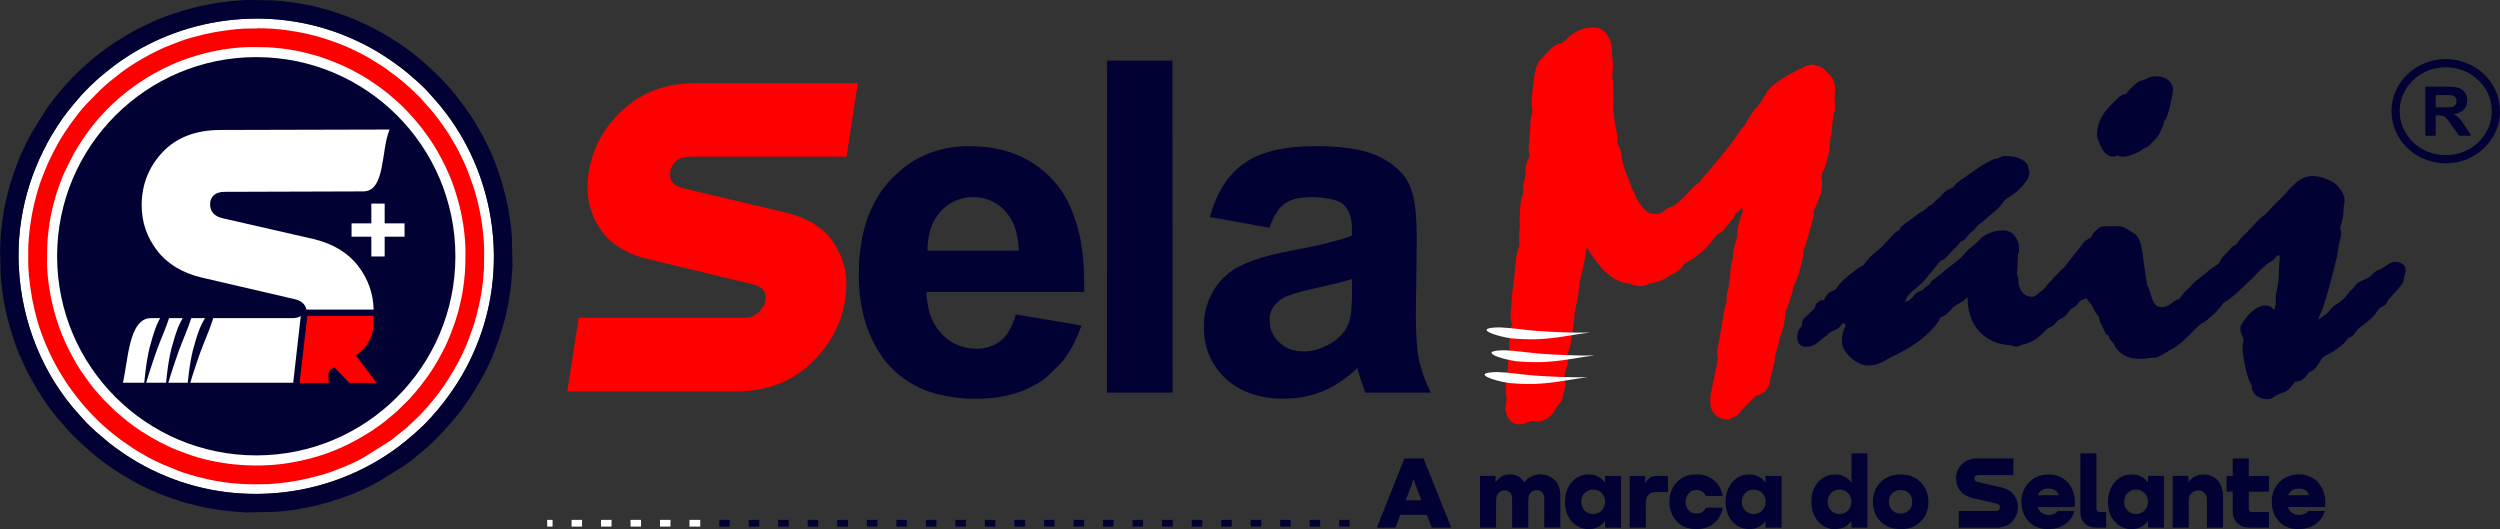 <svg xmlns="http://www.w3.org/2000/svg" viewBox="0 0 934.13 197.7"><rect x="0" y="0" width="934.13" height="197.7" fill="#333333" stroke="none"/><defs><style>      .cls-1, .cls-2, .cls-3, .cls-4, .cls-5, .cls-6, .cls-7 {        fill-rule: evenodd;      }      .cls-1, .cls-8 {        fill: red;      }      .cls-2 {        fill: #fbb;      }      .cls-9, .cls-3 {        fill: #fff;      }      .cls-4, .cls-10 {        fill: #010133;      }      .cls-5 {        fill: #ffb1b1;      }      .cls-6 {        fill: #f99;      }      .cls-7 {        fill: #ff8f8f;      }    </style></defs><g><g id="Layer_1"><g><path class="cls-4" d="M487.24,131.32c-4.3,0-7.91-1.44-10.47-4.73-1.73-2.22-2.38-4.27-2.38-7.32,0-4.15,3.24-7.48,6.88-8.77,1.99-.7,3.38-1.18,5.49-1.71,4.61-1.15,9.23-2.07,13.94-3.25.47-.12,4.05-1.06,4.47-1.26,0,1.62.08,8.16-.13,9.64-.05.37.02.68-.04,1.05-.29,1.94-.17,3.11-.83,5.13-.43,1.31-1.17,2.75-1.92,3.74-.77,1.02-1.14,1.35-1.99,2.2-.27.27-.45.41-.74.66-.77.68-2.47,1.77-3.42,2.24-2.84,1.41-5.44,2.38-8.86,2.38h0ZM452.13,81.15c.69.01,12.25,2.17,13.86,2.44,1.15.2,7.54,1.45,8.4,1.45.14-.3.31-.87.43-1.19.17-.45.3-.76.48-1.21.31-.75.69-1.57,1.08-2.22.83-1.37,1.67-2.73,2.93-3.75.17-.14.25-.22.44-.37.17-.13.28-.2.47-.33.36-.24.68-.44,1.06-.63.77-.38,1.47-.69,2.37-.94,3.55-.99,8.6-.91,12.24-.3,1.37.23,2.69.51,3.93,1.07.44.2.75.31,1.14.55.35.22.65.39.95.67.95.89,1.53,1.68,2.1,2.9.39.84.57,1.51.8,2.51.43,1.86.35,4.1.35,6.04,0,.3-1.56.75-1.86.85-5.06,1.72-10.19,2.86-15.48,3.91-7.2,1.44-14.49,2.65-20.97,5.25-2.99,1.2-5.95,2.59-8.35,4.72-.85.76-1.74,1.57-2.5,2.43-3.75,4.26-6.15,10.31-6.15,16.03,0,3.14.07,5.2.82,8.21.86,3.43,2.37,6.35,4.43,9.08,1.14,1.51,2.72,3.14,4.22,4.3.32.25.63.49.96.73.63.48,1.32.92,2.03,1.35,4.59,2.74,10.62,4.24,16.11,4.24,4.33,0,6.73-.1,10.9-1.15,4.04-1.02,7.93-2.77,11.37-5.08,1.83-1.23,4.34-3.1,5.92-4.66.21-.21.37-.41.6-.57.07.89,2.12,7.11,2.52,8.13.14.37.27.8.42,1.12h24.46c-.1-.43-.43-1.02-.64-1.42-.25-.49-.44-.95-.66-1.47-.22-.51-.43-.96-.64-1.49-1.47-3.68-2.7-7.63-3.05-11.71-.05-.61-.1-1.31-.19-1.94l-.25-3.93c0-.34.02-.69,0-1.03-.01-.39-.08-.55-.08-1.03,0-1.49-.07-2.74-.07-4.19,0-2.81.08-5.54.07-8.37,0-.76.07-1.23.07-1.98,0-4.94.15-9.79.15-14.69,0-1.46.07-2.66.07-4.11l-.14-6.17c-.04-1.23-.21-2.71-.3-3.96-.28-3.7-1.25-8.5-3.08-11.68-.59-1.03-1.41-2.19-2.25-3.03-.19-.19-.33-.32-.52-.51l-1.62-1.54c-1.34-1.17-2.83-2.16-4.4-3.02-.93-.51-1.85-1.03-2.83-1.43-2.07-.85-4.21-1.52-6.46-1.99-8.89-1.84-23-2.04-31.89.2-5.01,1.26-8.76,2.88-12.68,6.05l-1.87,1.66-1.91,2.13c-.97,1.09-1.83,2.34-2.58,3.6-.53.89-.98,1.67-1.45,2.6-1.16,2.31-2.1,4.77-2.87,7.26-.16.5-.38,1.06-.43,1.63h0Z"></path><path class="cls-4" d="M346.56,93.12c0-2.94.53-5.59,1.28-7.83.48-1.44,1.37-3.36,2.27-4.56,1.08-1.44,1.86-2.4,3.29-3.54,4.8-3.8,11.45-4.62,16.96-2.14.29.13.53.21.8.37,1.02.59,2.16,1.3,3.03,2.11.43.4,1.07.92,1.5,1.44,2.75,3.29,3.87,6.06,4.61,10.45.18,1.06.41,3.18.41,4.22h-34.16v-.51h0ZM366.39,148.95h-4.52c-.68-.02-1.26-.04-1.63-.09-.77-.11-1.66-.12-2.5-.22-3.05-.38-6.13-.9-9.05-1.82-2.14-.68-4.81-1.61-6.72-2.75-.86-.51-1.73-.92-2.57-1.47-2.58-1.69-5.27-3.8-7.26-6.18l-.66-.74c-1.98-2.08-4.63-6.65-5.76-9.08-.3-.65-.55-1.25-.83-1.89-.27-.62-.48-1.27-.74-1.91-.52-1.31-.95-2.76-1.29-4.14-.1-.42-.2-.7-.29-1.1l-.68-3.29c-.26-1.58-.56-3.16-.67-4.77-.11-1.67-.3-3.27-.3-5.07v-3.97l.08-2.64c.35-4.2.78-7.74,1.79-11.8,1.25-5.02,2.99-8.89,5.67-13.28.67-1.1,1.42-2.2,2.26-3.18.61-.72,1.2-1.51,1.87-2.17.91-.91,1.11-1.26,2.39-2.39.85-.74,1.62-1.5,2.51-2.19,1.8-1.4,3.7-2.72,5.75-3.73,1.58-.78,2.99-1.47,4.68-2.08,1.39-.49,2.68-.87,4.19-1.25,2.74-.69,6.3-1.13,9.67-1.13,6.6,0,12.31.88,18.17,3.21,1.36.54,2.66,1.17,3.92,1.88,2.14,1.2,4.12,2.56,6,4.14l1.54,1.4c1.3,1.08,2.34,2.42,3.45,3.68,1.25,1.42,2.63,3.61,3.51,5.23,2.21,4.08,3.62,8.11,4.75,12.59.82,3.25,1.22,6.55,1.58,9.95l.28,3.32c.01.24,0,.5,0,.74l.15,8.3h-58.99c0,.37.07.7.07,1.18,0,1.1.22,2.24.4,3.35.44,2.66,1.17,5.23,2.53,7.47.33.55.58,1.03.96,1.54,1.8,2.43,3.9,4.47,6.65,5.84,1.16.58,2.27,1.01,3.65,1.35,4.84,1.17,9.73.53,13.56-2.46,1.28-1,2.27-2.35,3.1-3.73.78-1.28,2.33-4.84,2.44-6.08.67,0,5.39.89,6.18,1.02.92.15,18.36,3.02,18.36,3.13l-.05.27c-.06.15-.09.21-.15.38-.92,2.7-2.12,5.26-3.5,7.74-1.16,2.07-2.61,4.26-4.22,5.99l-5.14,4.93c-1.49,1.21-3.21,2.35-4.95,3.21-.92.46-1.79.92-2.77,1.34-3.68,1.6-8.9,2.93-13.03,3.21-1.27.08-2.45.22-3.82.22h0Z"></path><polygon class="cls-4" points="438.08 22.67 413.69 22.67 413.63 146.69 437.87 146.69 438.08 146.69 438.08 22.67 438.08 22.67"></polygon><path class="cls-4" d="M438.08,22.67v124.02h-24.45l.06-124.02c-.17.31-.06,3.16-.06,3.75v120.33h24.54l-.09-124.08h0Z"></path><path class="cls-8" d="M260.18,31.04h60.36c-1.41,9.17-2.83,18.34-4.24,27.51h-58.47c-2.18,0-3.89.52-5.14,1.55-1.25,1.03-2,2.35-2.24,3.95-.49,3.21.96,5.27,4.38,6.19l39.15,9.29c8.39,2.06,14.43,6.08,18.09,12.04,3.67,5.96,4.92,12.72,3.75,20.29-1.45,9.4-5.85,17.48-13.19,24.25-7.35,6.76-16.58,10.15-27.7,10.15h-62.94l4.24-27.51h61.91c2.06,0,3.83-.66,5.29-1.98,1.46-1.32,2.32-2.78,2.57-4.39.51-3.32-1.12-5.39-4.89-6.19l-39.3-9.46c-8.39-2.06-14.43-6.08-18.09-12.04-3.67-5.96-4.93-12.67-3.78-20.12,1.41-9.17,5.72-17.05,12.93-23.64,7.21-6.59,16.31-9.89,27.32-9.89h0Z"></path><path class="cls-4" d="M558.97,180.15h-.18v-2.33h-5.64c-.1,0-.13.03-.13.13v19.06c0,.1.03.13.13.13h5.73c.22,0,.13-.51.13-.94,0-3.19-.03-6.44.04-9.62.06-2.57,2.53-4.25,4.76-2.88.43.26.75.67.93,1.17.37,1.02.26,2.56.26,3.94,0,2.54.04,5.4,0,7.92,0,.2-.05.4.14.4h5.78c.22,0,.13-.46.13-.9,0-1.77-.08-9.6.07-10.45.19-1.09.82-2.05,1.84-2.41,1.55-.55,3.29-.09,3.85,1.6.32.98.2,2.69.2,3.96,0,2.49.04,5.3,0,7.79,0,.2-.05.4.14.4h5.87v-12.31c0-.3-.02-.41-.05-.67l-.2-1.28c-.05-.21-.1-.42-.16-.6-.16-.52-.4-1.12-.67-1.57-.05-.09-.07-.14-.13-.23-.07-.12-.08-.12-.16-.24-.34-.53-.96-1.1-1.47-1.48-1.41-1.06-2.75-1.38-4.48-1.48-.63-.04-2,.21-2.59.4-.36.11-.73.27-1.04.44-.09.05-.14.06-.24.11-.48.23-1.11.73-1.49,1.11-.16.16-.68.61-.73.79h-.22c-.07-.3-.61-.96-.83-1.19-1.03-1.05-1.99-1.39-3.41-1.6-.81-.12-2.01-.03-2.71.19-.67.21-.82.27-1.41.6-.57.32-1.94,1.51-2.07,2h0Z"></path><path class="cls-4" d="M730.89,178.68c0,1.78.44,3.22,1.41,4.5.4.53.84,1,1.37,1.41,1.48,1.13,2.84,1.39,4.72,1.82l6.04,1.39c.24.06.49.13.72.18.74.16,1.62.28,1.98.84.54.84-.13,2.12-1.23,2.12h-13.98v6.09c0,.1.03.13.13.13h13.93c2.04,0,4.21-.59,5.61-2,.16-.16.33-.3.46-.48.74-.95,1.38-1.81,1.69-3.1.4-1.68.39-3.67-.37-5.2-.39-.78-.74-1.39-1.33-1.98-.15-.14-.26-.26-.4-.4-.37-.37-1-.79-1.47-1.03-1.63-.83-3.38-1.03-5.16-1.47-1.68-.42-3.67-.83-5.39-1.24-.35-.08-.97-.2-1.27-.39-.87-.53-1.02-2.35.92-2.35h13.03v-6.18h-14.2c-1.05,0-2.71.44-3.57.96-.11.07-.16.11-.27.18-.12.07-.17.1-.27.18l-.5.4c-.51.41-.91.91-1.29,1.44-.27.37-.47.76-.66,1.17-.38.81-.65,1.86-.65,3.02h0Z"></path><path class="cls-4" d="M528.11,179.21h.09c.02.2,1.27,3.4,1.45,3.87l1.11,2.88c.06.16.12.32.18.49.06.16.13.32.17.5h-5.87c.06-.13.12-.31.17-.45l.56-1.46c.06-.16.11-.31.17-.46.21-.53,1.95-5.15,1.97-5.37h0ZM514.49,197.16h6.9c.17-.25.34-.81.46-1.15.15-.42.3-.79.45-1.21l.88-2.43h9.99c.09.18.15.39.22.58.04.1.06.18.11.29l1.29,3.37c.09.25.14.54.31.54h6.99c.24,0,.03-.32-.13-.72l-9.73-24.33c-.06-.15-.11-.27-.17-.42-.05-.14-.07-.36-.22-.36h-6.99c-.15,0-.18.19-.22.31l-9.5,23.85c-.1.25-.6,1.42-.62,1.66h0Z"></path><path class="cls-4" d="M687.44,192.06c-.75,0-1.4-.11-1.99-.39-.69-.33-1.04-.59-1.52-1.17-1.31-1.56-1.36-4.12-.21-5.74.39-.56.42-.5.8-.86.21-.2.73-.5,1-.61.91-.37,1.85-.45,2.83-.25.91.19,1.52.56,2.17,1.19.42.41.64.81.89,1.35.5,1.07.47,2.69.03,3.76-.21.52-.52,1-.88,1.36-.86.85-1.81,1.35-3.12,1.35h0ZM686.12,197.7h-1.2c-.56-.04-1.09-.13-1.55-.27-1.61-.51-2.46-.99-3.64-2.18-.3-.3-.57-.58-.81-.93-.09-.14-.15-.21-.24-.34-.79-1.16-1.45-2.74-1.66-4.16-.6-4.01.14-7.98,3.28-10.63.86-.73,1.88-1.27,2.99-1.58,1.2-.33,1.72-.31,2.91-.31,1.32,0,2.91.62,3.95,1.38l.88.73c.1.11.13.17.25.29.31.32.25.48.53.5v-10.78h5.96v27.74h-5.82c-.2,0-.14-.28-.13-.49v-1.88c-.16.01-.12,0-.21.1-.24.28-.36.51-.75.86-.46.41-.85.7-1.39,1.03-.86.52-2.09.84-3.32.91h0Z"></path><path class="cls-4" d="M595.43,192.06c-1.85,0-3.43-.85-4.17-2.51-.7-1.57-.53-3.79.64-5.09.27-.3.52-.56.87-.79.99-.67,2.32-.87,3.49-.63.33.07.59.14.86.26,1.53.72,2.61,2.19,2.61,3.97,0,.9-.04,1.4-.39,2.21-.32.75-.81,1.28-1.44,1.79-.56.45-1.65.79-2.47.79h0ZM584.77,187.18c0,1.18.02,1.26.13,2.37.18,1.67.84,3.18,1.74,4.53.1.15.15.19.25.33.69,1,1.74,1.74,2.75,2.35.89.54,2.55.93,3.64.93,1.68,0,2.76-.13,4.1-.92.85-.5.63-.4,1.26-.89.15-.12.42-.39.54-.54l.35-.45c.11-.13,0-.09.2-.11v1.88c0,.21-.07.49.13.49h5.73c.1,0,.13-.03.13-.13v-19.06c0-.1-.03-.13-.13-.13h-5.73c-.22,0-.13.7-.13,1.12v1.25c-.26-.02-.21-.19-.53-.5-.36-.36-.61-.68-1.12-1.03-1.13-.77-2.52-1.38-3.95-1.38h-.94c-1.2,0-2.84.52-3.59.98-.53.32-.84.49-1.35.94-1.25,1.11-2.21,2.41-2.78,4.07-.11.31-.19.53-.26.86-.07.29-.27,1.11-.3,1.44-.02.2-.03.31-.06.52-.04.32-.08.7-.08,1.09h0Z"></path><path class="cls-4" d="M650.84,187.49c0-.28.05-.76.1-1.02.3-1.49,1.11-2.48,2.45-3.14,1.47-.73,3.7-.45,4.94.79.74.74,1.38,1.81,1.38,2.92,0,1.25-.04,2.1-.81,3.18-.07.1-.15.2-.24.3-.44.49-.84.88-1.49,1.15-1.46.6-3.23.52-4.51-.42-1.24-.91-1.83-2.21-1.83-3.77h0ZM653.35,197.7c1.62,0,2.72-.17,3.98-.9.47-.28.82-.51,1.24-.86.18-.15.93-.9,1-1.15h.13v1.88c0,.21-.07.49.13.49h5.73c.1,0,.13-.03.13-.13v-19.06c0-.1-.03-.13-.13-.13h-5.73c-.2,0-.14.28-.13.49v1.88c-.19-.02-.21-.14-.52-.51-.47-.55-1.12-1.12-1.78-1.45-.69-.35-.59-.36-1.5-.65-1.06-.34-1.69-.31-2.78-.31-.72,0-2.19.33-2.85.64-.15.07-.23.12-.39.19-.29.12-.49.26-.74.42l-.99.75c-.19.18-.39.3-.6.56l-.53.63c-.1.12-.16.22-.24.34-.81,1.15-1.32,2.19-1.65,3.59-.17.7-.26,1.25-.32,2-.01.18,0,.4,0,.58,0,.27-.05.36-.05.58s.05.28.05.54c0,.19-.01.4,0,.58.03.55.19,1.49.32,2.01l.27.9c.22.65.55,1.41.93,1.98.36.56.55.83,1.03,1.34l.87.87c.18.17.46.35.67.49l1.11.63c.97.48,2.22.76,3.36.76h0Z"></path><path class="cls-4" d="M798.25,192.06c-1.28,0-2.37-.37-3.24-1.24-.37-.37-.62-.74-.87-1.23-.69-1.37-.55-3.52.4-4.85.46-.64,1.07-1.12,1.79-1.43,2.16-.93,4.81-.08,5.84,2.15.99,2.13.3,5.05-2.12,6.22-.44.21-1.18.39-1.81.39h0ZM787.64,187.09c0,1.8.09,3.11.71,4.8.11.31.19.5.34.78.12.25.24.52.38.74.51.8.87,1.27,1.5,1.9,1.47,1.47,3.47,2.38,5.59,2.38,1.74,0,2.71-.12,4.12-.94.24-.14.43-.25.66-.42.4-.3.82-.65,1.13-1.02l.36-.44c.11-.11-.02-.07.18-.09v1.88c0,.21-.07.49.13.49h5.82v-19.33h-5.82c-.2,0-.14.28-.13.49v1.88c-.19-.02-.19-.09-.28-.21-.34-.44-.92-1.02-1.36-1.32-.22-.15-.41-.29-.65-.42-1.61-.86-2.47-.95-4.24-.95-1.41,0-3.12.58-4.26,1.38-.23.16-.44.32-.65.51-.12.1-.18.14-.29.24-.72.7-1.28,1.39-1.78,2.25-.28.48-.55,1.03-.72,1.56-.21.63-.37,1.1-.49,1.8-.1.62-.22,1.34-.22,2.06h0Z"></path><path class="cls-4" d="M764.97,182.57c.87,0,1.19-.04,2.06.22.42.13.66.26.99.48.53.35,1.11,1.18,1.24,1.75h-7.84c.48-.99.68-1.34,1.75-1.97.4-.23,1.3-.49,1.79-.49h0ZM755.3,187.45c0,2.07.5,4.21,1.6,5.92.09.13.13.23.23.36.1.13.16.23.26.36.63.84,1.33,1.52,2.2,2.1,1.42.96,3.41,1.51,5.34,1.51,1.79,0,3.44-.15,4.96-.86.12-.06.22-.11.33-.16l1.3-.72c.11-.07.21-.15.31-.22,1.56-1.09,2.83-2.92,3.27-4.79h-6.23c-.15.23-.32.41-.53.59-.7.62-1.93.88-2.92.88-.84,0-1.95-.36-2.62-.87-.58-.43-1.39-1.37-1.41-2.08h13.84c0-.28.03-.4.04-.63.01-.22,0-.45,0-.67,0-.24.07-.34.04-.62-.02-.22-.05-.35-.04-.63,0-.68-.17-1.7-.34-2.34-.19-.72-.44-1.36-.73-1.95-.34-.67-1.09-1.9-1.65-2.42-.9-.85-.72-.75-1.84-1.52-.13-.09-.32-.18-.46-.26-1.09-.63-2.97-1.12-4.3-1.12-1.12,0-1.15-.04-2.26.12-.57.08-1.46.27-1.95.47-.9.36-1.64.68-2.42,1.29-1.42,1.11-2.56,2.45-3.24,4.15-.45,1.12-.79,2.6-.79,4.14h0Z"></path><path class="cls-4" d="M858.59,182.57c1.26,0,2.16.05,3.19.88.08.06.13.09.2.16l.34.42c.19.32.38.6.48,1h-7.79c.04-.53.81-1.37,1.29-1.71.6-.41,1.52-.75,2.29-.75h0ZM848.87,187.22c0,2.1.14,2.79.78,4.59.32.91,1.19,2.26,1.9,2.98.12.12.15.2.27.32l.99.84c.45.33,1.02.67,1.56.9,1.68.72,2.84.84,4.85.84,1.56,0,2.8-.31,4.17-.85.26-.1.45-.2.7-.33.25-.12.4-.22.63-.36,1.57-.93,2.56-2.09,3.37-3.7.15-.29.51-1.15.54-1.52h-6.23c-.23.44-.76.84-1.25,1.04-.76.31-1.26.44-2.11.44-1.45,0-2.77-.68-3.56-1.73-.19-.25-.53-.86-.56-1.23h13.84c0-.52.09-1.28.09-2.1,0-2.05-.58-3.94-1.6-5.65l-1.06-1.4c-.86-1.03-2.33-1.97-3.61-2.44l-1.41-.39c-.2-.04-.34-.05-.55-.08-2.6-.38-5.56.12-7.67,1.69-.25.18-.44.34-.67.54-1.52,1.27-2.84,3.46-3.18,5.37-.13.73-.24,1.37-.24,2.23h0Z"></path><path class="cls-4" d="M705.8,187.72c0-1.27.3-2.46,1.17-3.35.37-.38.7-.62,1.2-.86,1.3-.64,3.35-.54,4.52.32.1.08.19.12.29.21.87.76,1.51,1.82,1.51,3.05,0,1.15,0,2.03-.75,3.05-.08.1-.13.18-.22.27l-.44.45s-.02.02-.02.02c-.09.08-.17.14-.28.22-1.25.93-3.29,1.03-4.63.36-1.43-.72-2.34-2.12-2.34-3.74h0ZM710.6,197.7h-.68c-.8-.02-1.6-.1-2.36-.23-.19-.03-.33-.09-.5-.12-.45-.1-.56-.16-.96-.3l-1.26-.57-1.12-.72-.99-.85c-.14-.13-.17-.19-.29-.33-.1-.12-.21-.2-.31-.32-.1-.12-.17-.23-.27-.36-.52-.63-.8-1.17-1.15-1.89-.26-.53-.48-1.27-.62-1.84-.28-1.14-.28-2.06-.28-3.21,0-.62.14-1.53.29-2.13.39-1.57.98-2.81,2.01-4.03.47-.55.7-.76,1.21-1.21.35-.32,1-.78,1.42-1l.81-.4c.24-.12.59-.25.87-.34,1.68-.56,3.77-.7,5.52-.44,1.52.22,2.44.51,3.77,1.25.88.49,1.11.76,1.77,1.36.16.15.15.1.3.29l.59.66c.96,1.2,1.47,2.3,1.86,3.78.27,1.03.38,2.26.29,3.39-.02.2.01.41-.01.61l-.28,1.6c-.1.48-.3.99-.47,1.41-.13.32-.26.57-.42.88l-.48.78c-.77,1.2-2.03,2.32-3.27,3.04-1.48.85-3.22,1.21-4.97,1.25h0Z"></path><path class="cls-4" d="M817.69,180.06v-1.75c0-.21.07-.49-.13-.49h-5.6c-.1,0-.13.03-.13.13v19.06c0,.1.03.13.13.13h5.73c.22,0,.13-.51.13-.94,0-1.86-.06-8.99.06-9.87.12-.88.46-1.59,1.14-2.17l.05-.04s.03-.03.07-.06l.51-.34c2.17-1.3,4.99.13,4.98,2.73-.02,3.38.04,6.9,0,10.25,0,.21-.06.45.14.45h5.87v-11.59c0-.46-.02-1-.08-1.4-.07-.45-.11-.91-.23-1.29-.06-.19-.09-.37-.15-.57-.13-.45-.45-1.25-.67-1.61-.79-1.31-1.73-2.26-3.17-2.83-2.22-.89-5.12-.77-7.12.73-.42.32-.8.7-1.13,1.11-.06.07-.1.12-.16.2-.08.11-.07.15-.24.16h0Z"></path><path class="cls-4" d="M834.27,177.83h-2.19c-.1,0-.13.03-.13.13v5.59c0,.1.03.13.13.13h2.19v7.65c0,.4.08.97.16,1.31.12.47.21.74.38,1.14.55,1.36,1.81,2.4,3.16,2.93.67.26,1.69.43,2.61.43h7.08c.1,0,.13-.03.13-.13v-5.68h-6.09c-.9,0-1.43-.35-1.43-1.25v-6.4h7.39c.1,0,.13-.03.13-.13v-5.59c0-.1-.03-.13-.13-.13h-7.39v-6.49h-6v6.49h0Z"></path><path class="cls-4" d="M623.79,187.22c0,2.13.27,3.58,1.19,5.43.14.28.29.56.46.8.17.24.32.47.51.7.96,1.17,2.05,2.1,3.47,2.71,1.15.49,2.5.78,3.88.84h1.15c1.52-.07,3.01-.41,4.26-1.03.25-.13.44-.24.69-.39l.79-.55c.55-.46,1.08-.91,1.52-1.48.38-.49.78-1.08,1.08-1.65l.48-1.14c.13-.38.42-1.41.42-1.77h-6.32c-.25,1.06-1.79,2.19-3.05,2.19s-1.96-.02-2.94-.82c-.59-.48-.98-1.05-1.27-1.78-.73-1.84-.2-4.29,1.53-5.54.95-.68,2.54-.83,3.67-.42.88.32,1.85,1.14,2.05,2.02h6.32c0-.74-.69-2.6-1.07-3.23-.27-.44-.52-.89-.85-1.3-.17-.2-.34-.36-.51-.56-.14-.16-.08-.13-.26-.27-.22-.17-.47-.47-.88-.77-.21-.16-.42-.3-.63-.44-.5-.33-.91-.5-1.45-.75-.87-.39-2.6-.73-3.61-.73-1.21,0-2.08,0-3.29.29-.98.25-.9.23-1.81.61-.28.12-.52.26-.8.41-.41.22-1.07.71-1.39,1.03-.19.18-.39.29-.62.59-.11.15-.15.18-.28.3-.11.11-.19.22-.29.34-.5.63-1.05,1.56-1.34,2.29-.23.58-.42,1.16-.56,1.85-.13.66-.24,1.45-.24,2.22h0Z"></path><path class="cls-4" d="M777.34,191.52c0,.51.11,1.42.28,1.87.6,1.67,1.59,2.8,3.3,3.37.72.24,1.6.4,2.56.4h3.49v-5.82c-.82,0-2.62.12-3.18-.22-.21-.13-.45-.47-.45-.81v-20.9h-6v22.11h0Z"></path><path class="cls-4" d="M608.96,177.96v19.06c0,.1.03.13.13.13h5.87v-9.22c0-1.53.26-2.49,1.31-3.34,1.1-.9,2.42-.73,3.93-.73h2.33c.21,0,.67.08.67-.13v-5.77c0-.1-.03-.13-.13-.13h-3.58c-1.4,0-2.24.19-3.08.77-.67.46-1.21,1.09-1.5,1.86-.07.18-.04.23-.21.28v-2.28c0-.2.08-.63-.13-.63h-5.46c-.1,0-.13.03-.13.13h0Z"></path><polygon class="cls-3" points="257.63 196.76 261.65 196.76 261.65 194.25 257.63 194.25 257.63 196.76 257.63 196.76"></polygon><polygon class="cls-4" points="379 196.76 383.03 196.76 383.03 194.25 379 194.25 379 196.76 379 196.76"></polygon><polygon class="cls-4" points="434.18 196.76 438.21 196.76 438.21 194.25 434.18 194.25 434.18 196.76 434.18 196.76"></polygon><polygon class="cls-4" points="312.81 196.76 316.83 196.76 316.83 194.25 312.81 194.25 312.81 196.76 312.81 196.76"></polygon><polygon class="cls-3" points="224.58 196.76 228.5 196.76 228.5 194.25 224.58 194.25 224.58 196.76 224.58 196.76"></polygon><polygon class="cls-4" points="290.78 196.76 294.7 196.76 294.7 194.25 290.78 194.25 290.78 196.76 290.78 196.76"></polygon><polygon class="cls-4" points="334.94 196.76 338.86 196.76 338.86 194.25 334.94 194.25 334.94 196.76 334.94 196.76"></polygon><polygon class="cls-4" points="367.99 196.76 371.91 196.76 371.91 194.25 367.99 194.25 367.99 196.76 367.99 196.76"></polygon><polygon class="cls-4" points="401.14 196.76 405.06 196.76 405.06 194.25 401.14 194.25 401.14 196.76 401.14 196.76"></polygon><polygon class="cls-4" points="412.15 196.76 416.07 196.76 416.07 194.25 412.15 194.25 412.15 196.76 412.15 196.76"></polygon><polygon class="cls-4" points="445.3 196.76 449.22 196.76 449.22 194.25 445.3 194.25 445.3 196.76 445.3 196.76"></polygon><polygon class="cls-4" points="478.35 196.76 482.27 196.76 482.27 194.25 478.35 194.25 478.35 196.76 478.35 196.76"></polygon><polygon class="cls-4" points="423.17 196.76 427.09 196.76 427.09 194.25 423.17 194.25 423.17 196.76 423.17 196.76"></polygon><polygon class="cls-3" points="213.57 196.76 217.49 196.76 217.49 194.25 213.57 194.25 213.57 196.76 213.57 196.76"></polygon><polygon class="cls-3" points="235.6 196.76 239.52 196.76 239.52 194.25 235.6 194.25 235.6 196.76 235.6 196.76"></polygon><polygon class="cls-3" points="246.61 196.76 250.53 196.76 250.53 194.25 246.61 194.25 246.61 196.76 246.61 196.76"></polygon><polygon class="cls-4" points="268.75 196.76 272.67 196.76 272.67 194.25 268.75 194.25 268.75 196.76 268.75 196.76"></polygon><polygon class="cls-4" points="279.76 196.76 283.68 196.76 283.68 194.25 279.76 194.25 279.76 196.76 279.76 196.76"></polygon><polygon class="cls-4" points="301.79 196.76 305.71 196.76 305.71 194.25 301.79 194.25 301.79 196.76 301.79 196.76"></polygon><polygon class="cls-4" points="323.93 196.76 327.85 196.76 327.85 194.25 323.93 194.25 323.93 196.76 323.93 196.76"></polygon><polygon class="cls-4" points="345.96 196.76 349.88 196.76 349.88 194.25 345.96 194.25 345.96 196.76 345.96 196.76"></polygon><polygon class="cls-4" points="356.97 196.76 360.89 196.76 360.89 194.25 356.97 194.25 356.97 196.76 356.97 196.76"></polygon><polygon class="cls-4" points="390.12 196.76 394.04 196.76 394.04 194.25 390.12 194.25 390.12 196.76 390.12 196.76"></polygon><polygon class="cls-4" points="456.32 196.76 460.24 196.76 460.24 194.25 456.32 194.25 456.32 196.76 456.32 196.76"></polygon><polygon class="cls-4" points="467.33 196.76 471.25 196.76 471.25 194.25 467.33 194.25 467.33 196.76 467.33 196.76"></polygon><polygon class="cls-4" points="489.36 196.76 493.28 196.76 493.28 194.25 489.36 194.25 489.36 196.76 489.36 196.76"></polygon><polygon class="cls-4" points="504.3 196.76 504.3 194.25 500.38 194.25 500.38 196.76 504.3 196.76 504.3 196.76"></polygon><polygon class="cls-3" points="204.46 196.76 206.47 196.76 206.47 194.25 204.46 194.25 204.46 196.76 204.46 196.76"></polygon><path class="cls-3" d="M7.03,99.73c1,20.83,9.13,40.5,22.54,55.21l1.35,1.49c1.79,2.1,3.06,3.05,4.8,4.8l5.27,4.44c6.65,5.07,12.83,8.87,21.02,12.26,28.83,11.93,62.26,7.42,86.82-10.98,3.13-2.34,8.98-7.27,11.69-10.46.27-.31.4-.41.7-.72.25-.25.41-.5.65-.78.44-.51.87-.91,1.29-1.43.83-1.04,1.66-1.97,2.5-3.07,5.1-6.68,8.85-12.81,12.26-21.02,11.94-28.78,7.4-62.31-10.98-86.82-1.64-2.19-3.25-4.16-5.02-6.11l-1.35-1.49c-.45-.52-.83-.93-1.3-1.43-1.27-1.36-2.28-2.15-3.5-3.37-.25-.25-.5-.41-.78-.65-1.57-1.37-2.72-2.44-4.5-3.79-6.68-5.1-12.79-8.84-21.02-12.26-28.8-11.94-62.28-7.4-86.82,10.98-1.68,1.26-5.44,4.28-6.89,5.66-.29.28-.42.46-.71.71-2.2,1.91-2.98,3-4.8,4.8-.25.25-.41.5-.65.78-3.22,3.69-5.66,6.64-8.43,10.99-9.73,15.22-15.08,33.05-14.16,52.25h0Z"></path><path class="cls-4" d="M7.03,99.73c-.92-19.2,4.43-37.03,14.16-52.25,2.77-4.34,5.21-7.3,8.43-10.99.24-.28.39-.52.65-.78,1.82-1.8,2.6-2.89,4.8-4.8.29-.25.42-.43.71-.71,1.45-1.39,5.21-4.41,6.89-5.66C67.2,6.17,100.67,1.62,129.48,13.57c8.23,3.41,14.34,7.16,21.02,12.26,1.77,1.35,2.92,2.42,4.5,3.79.28.24.52.39.78.65,1.22,1.22,2.23,2.01,3.5,3.37.47.5.85.91,1.3,1.43l1.35,1.49c1.77,1.94,3.38,3.91,5.02,6.11,18.37,24.51,22.92,58.04,10.98,86.82-3.41,8.21-7.16,14.34-12.26,21.02-.84,1.1-1.67,2.03-2.5,3.07-.42.52-.85.92-1.29,1.43-.24.27-.4.53-.65.78-.31.3-.44.4-.7.72-2.71,3.19-8.56,8.12-11.69,10.46-24.56,18.4-57.99,22.9-86.82,10.98-8.19-3.39-14.37-7.18-21.02-12.26l-5.27-4.44c-1.74-1.75-3.01-2.7-4.8-4.8l-1.35-1.49c-13.41-14.71-21.54-34.38-22.54-55.21h0ZM92.02,0h.39l8.41.11c1.81,0,3.73.26,5.47.42,7.42.71,14.55,2.48,21.42,4.88,1.49.52,2.82,1.06,4.26,1.63l4.03,1.76c1.97,1,3.97,1.89,5.86,2.98,2.46,1.42,4.9,2.84,7.26,4.41,5.84,3.89,10.9,8.41,15.84,13.29.77.76,1.36,1.6,2.13,2.35l1.38,1.57c.23.28.41.46.66.76,3.09,3.82,6.04,7.7,8.57,11.94,3.37,5.62,6.31,11.54,8.42,17.76,1.02,2.99,1.87,5.79,2.68,8.99.98,3.88,1.7,8.21,2.18,12.44.09.79.13,1.82.26,2.68l.26,11.37v.2l-.54,6.73c-1.1,11.41-5.37,25.41-11.24,35.57-1.42,2.46-2.84,4.9-4.41,7.26-3.89,5.84-8.41,10.9-13.29,15.84-.76.77-1.6,1.36-2.35,2.13l-5.59,4.67c-1.08.83-2.18,1.64-3.34,2.44l-9.01,5.61c-.61.37-1.26.68-1.91,1.04-2.36,1.32-5.43,2.66-8,3.68-7.44,2.96-14.89,4.97-22.99,6.14-1.7.25-3.54.31-5.32.57l-11.37.26h-.24c-.48-.02-.62-.11-1.21-.11l-4.18-.29c-5.26-.68-8.2-.93-13.72-2.32-7.78-1.96-16.15-5.01-23.14-9.05-.32-.18-.57-.3-.91-.5-.33-.2-.57-.33-.9-.52-1.87-1.05-3.66-2.2-5.45-3.39-5.84-3.89-10.9-8.41-15.84-13.29-.32-.32-.42-.51-.71-.82l-4.79-5.47c-2.65-3.25-5.07-6.73-7.23-10.33l-2.11-3.67c-.37-.61-.68-1.26-1.04-1.91-.72-1.29-1.23-2.56-1.89-3.89-.34-.69-.59-1.38-.91-2.04-2.02-4.16-4.03-10.83-5.15-15.25-.78-3.08-1.37-6.37-1.87-9.81-.25-1.7-.31-3.54-.57-5.32l-.26-9.99.11-2.83c0-1.81.26-3.73.42-5.47.86-8.96,3.23-17.47,6.51-25.68l1.76-4.03c1-1.97,1.89-3.97,2.98-5.86l5.57-8.94c3.82-5.42,8.13-10.4,12.96-14.87.27-.25.44-.47.71-.71,2.03-1.88,4.2-3.69,6.41-5.37,3.99-3.05,7.25-5.02,11.44-7.55,2.78-1.68,5.83-2.92,8.75-4.34.62-.3,1.42-.61,2.07-.87,7.44-2.96,14.89-4.97,22.99-6.14,1.7-.25,3.54-.31,5.32-.58l4.03-.26h0Z"></path><path class="cls-4" d="M95.75,21.34c41.1,0,74.41,33.31,74.41,74.41s-33.31,74.41-74.41,74.41S21.34,136.84,21.34,95.75,54.65,21.34,95.75,21.34h0Z"></path><path class="cls-9" d="M82.4,48.56l63.17-.16c-3.28,7.71-1.46,23.09-9.84,23.12l-51.74.16c-1.83,0-3.2.43-4.12,1.3-.91.87-1.37,1.97-1.37,3.32,0,2.7,1.49,4.43,4.48,5.2l34.1,7.8c7.32,1.73,12.91,5.1,16.76,10.11,3.69,4.8,5.62,10.22,5.77,16.26h-25.1c-.43-2.08-2.03-3.41-4.79-3.98l-34.24-7.95c-7.32-1.73-12.91-5.1-16.76-10.11-3.85-5.01-5.78-10.64-5.78-16.9,0-7.71,2.6-14.33,7.8-19.86,5.2-5.54,12.42-8.28,21.67-8.31h0Z"></path><path class="cls-1" d="M132.9,132.77c.99-.6,1.94-1.32,2.78-2.2,1.28-1.34,2.3-3.05,2.94-4.67.48-1.05.68-2.08.81-2.85.23-1.35.18-2.8.18-5.03h-24.78l-2.91,25.06,10.89-.03c0-3.83-.94-3.97,2.11-5.8l5.56,5.8h10.24l-7.83-10.29Z"></path><path class="cls-9" d="M109.56,143.02c-.72.04,1.36,0,.62,0H45.92c1.94-8.05,2.16-24.14,10.44-24.14h52.95c1.18,0,2.2-.26,3.07-.77l-2.82,24.9h0Z"></path><path class="cls-10" d="M53.21,148.08c1.53-5.88,3.42-11.65,5.44-17.38,1.39-3.86,3.47-8.41,4.63-12.12,2.42-9.28-2.63-2.04-4.78,3.03-1.04,2.74-1.85,5.38-2.59,8.22-1.72,7.29-1.64,11.6-2.7,18.25h0Z"></path><path class="cls-10" d="M61.3,148.68c1.53-5.88,3.42-11.65,5.44-17.38,1.39-3.86,3.47-8.41,4.63-12.12,2.42-9.28-2.63-2.03-4.78,3.03-1.04,2.74-1.85,5.38-2.59,8.22-1.72,7.29-1.64,11.61-2.7,18.25h0Z"></path><path class="cls-10" d="M69.36,149.16c1.53-5.88,3.42-11.65,5.44-17.38,1.39-3.86,3.47-8.41,4.63-12.12,2.42-9.28-2.63-2.03-4.78,3.03-1.04,2.74-1.85,5.38-2.59,8.22-1.72,7.29-1.64,11.61-2.7,18.25h0Z"></path><path class="cls-9" d="M138.75,88.44h-7.39v-4.98h7.39v-7.39h4.98v7.39h7.43v4.98h-7.43v7.39h-4.98v-7.39Z"></path><path class="cls-1" d="M17.58,97.65c0-2.73.01-5.64.22-8.31.32-4.15,1-8.43,1.99-12.34.63-2.5,1.35-5.06,2.2-7.32l1.29-3.43c.22-.56.46-1.13.7-1.66l3.58-7.17c1.95-3.38,3.8-6.15,6.15-9.31.85-1.14,3.21-4.06,4.38-5.22l1.14-1.22c.99-.99,1.94-2.02,2.97-2.97l2.21-1.98c.16-.15.19-.14.34-.27.13-.11.18-.19.32-.29.14-.12.19-.14.34-.27.43-.38.85-.71,1.29-1.07,1.32-1.08,2.72-2.07,4.08-3.08.47-.35.91-.64,1.4-.96l2.88-1.84c1.26-.75,2.46-1.52,3.78-2.16l2.36-1.22c.57-.28,1.08-.5,1.65-.79.55-.28,1.06-.47,1.63-.74,3.51-1.68,8.75-3.29,12.46-4.23,5.05-1.27,11.54-2.22,16.9-2.22,2.73,0,5.64.01,8.31.22,4.15.32,8.43,1,12.34,1.99,2.49.63,5.06,1.35,7.32,2.2,2.84,1.06,5.66,2.16,8.37,3.52.53.26,1.02.51,1.58.79l2.31,1.27c.27.16.49.28.78.44,2,1.11,3.96,2.38,5.81,3.71,2.04,1.48,4.14,2.95,5.99,4.67.16.15.19.14.34.27.13.11.18.19.31.3.15.14.19.13.34.27l.64.57c1.08.9,3.92,3.74,4.77,4.75l1.41,1.56c.11.14.18.18.3.31l.84.99c1.12,1.25,2.11,2.62,3.12,3.96,1.96,2.62,4.56,6.56,5.99,9.48l1.22,2.36c.28.57.5,1.08.79,1.65.28.55.47,1.06.74,1.63,1.68,3.51,3.29,8.75,4.23,12.46,1.27,5.05,2.22,11.54,2.22,16.9,0,2.73-.01,5.64-.22,8.31-.32,4.15-1,8.43-1.99,12.34-.47,1.86-.96,3.7-1.57,5.51l-1.92,5.24c-1.11,2.76-2.39,5.44-3.85,8.04l-.87,1.57c-.29.52-.58.96-.89,1.48-.89,1.49-1.81,2.93-2.83,4.33-1.66,2.29-3.37,4.53-5.24,6.64l-1.68,1.9c-.18.22-.4.41-.61.61l-3.62,3.54c-.24.25-.34.32-.61.54l-.96.87c-.16.15-.19.14-.34.27-.13.11-.18.19-.32.29-.14.12-.19.14-.34.27-2.67,2.37-6.57,5.11-9.66,6.95-2.02,1.2-4.04,2.33-6.14,3.38-7.46,3.73-15.42,6.08-23.73,7.27-11.85,1.7-25.77.44-36.87-3.71-2.28-.85-4.6-1.66-6.77-2.75l-3.17-1.55c-.3-.15-.43-.26-.73-.41-.32-.16-.49-.26-.79-.43-.29-.16-.53-.28-.79-.43-.27-.16-.49-.28-.78-.44-.53-.29-.96-.58-1.48-.89-3.25-1.94-6.86-4.48-9.72-6.97l-2.25-1.94c-.12-.1-.2-.19-.31-.3l-3.62-3.54c-.9-.9-1.68-1.85-2.55-2.78-1.05-1.12-2.02-2.37-2.95-3.6-2.41-3.2-4.75-6.52-6.59-10.09l-1.63-3.1c-3.73-7.46-6.08-15.42-7.27-23.73-.42-2.89-.7-5.92-.7-8.9h0ZM96.2,10.57h.86c1.33,0,2.64.04,3.94.15.2.02.41,0,.61,0,1.6.08,4.26.39,5.86.61,5.18.72,9.94,1.8,14.79,3.41l3.83,1.35c3.77,1.34,8.9,3.82,12.33,5.88l4.78,2.99c.52.35,1.02.71,1.52,1.07,2.01,1.43,3.94,2.96,5.86,4.51.91.74,1.99,1.8,2.76,2.42.23.18.44.42.65.64.26.26.44.37.69.61.99.98,2.05,1.94,2.93,3.01.1.12.19.2.3.31l3.05,3.42c1.99,2.37,3.88,4.85,5.6,7.43.19.28.33.49.52.78,1.28,1.91,2.25,3.79,3.4,5.67.67,1.1,1.18,2.25,1.76,3.42l.84,1.75c.57,1.22,1.09,2.39,1.6,3.66l2.08,5.69c.68,2.05,1.2,3.95,1.72,6.05.68,2.74,1.24,5.66,1.67,8.7.13.92.58,4.74.61,5.87.03,1.33.15,2.39.15,3.74l-.07,6.71-.4,4.79c-.37,3.67-1.11,7.57-1.97,10.98-.35,1.42-.7,2.75-1.12,4.14-.2.66-.42,1.35-.63,1.96l-1.35,3.83c-1.34,3.77-3.82,8.9-5.88,12.33-1.61,2.68-3.25,5.33-5.13,7.82-.37.5-.72,1-1.11,1.48-.4.49-.74.95-1.14,1.45l-2.09,2.49c-.12.15-.12.18-.27.34-.25.26-.36.44-.61.69l-1.87,2.02c-.45.45-.85.84-1.3,1.29l-4.04,3.81c-.16.15-.22.16-.38.31l-5.37,4.31-10.38,6.53c-3.87,2.25-11.24,5.23-15.64,6.46-6.69,1.86-10.43,2.53-17.44,3.28-.22.02-.44,0-.66.02l-1.76.14c-1.65.02-3.34.07-5.03.07h-.86c-1.33,0-2.64-.04-3.94-.15-.2-.02-.41,0-.61,0l-3.57-.32c-3.67-.37-7.57-1.11-10.98-1.97-1.42-.35-2.75-.7-4.14-1.12-1.65-.49-3.27-1-4.85-1.63l-5.51-2.26c-2.06-.96-4.15-1.88-6.1-3.04-.29-.17-.54-.31-.83-.46-1.38-.76-2.74-1.56-4.04-2.43l-4.61-3.16c-1.36-1.02-5.16-3.95-6.43-5.23l-2.02-1.87c-.45-.45-.84-.85-1.29-1.3-.46-.46-.88-.86-1.33-1.33-.16-.17-.17-.21-.31-.38-.1-.12-.19-.2-.3-.31l-1.87-2.02c-.15-.17-.16-.22-.31-.38l-.88-1.03c-1.39-1.65-2.67-3.37-3.97-5.1-1.33-1.76-2.44-3.65-3.64-5.5-.87-1.34-1.55-2.75-2.35-4.13-.8-1.38-1.48-2.87-2.16-4.32-.83-1.78-1.66-3.66-2.33-5.52-.12-.32-.23-.6-.36-.94-.13-.34-.21-.64-.34-.96-.48-1.2-.93-2.66-1.28-3.9-1.86-6.69-2.53-10.43-3.28-17.44-.14-1.33-.24-3.71-.24-4.94v-4.11c0-.95.05-1.68.07-2.59l.18-2.41c.1-.74.14-1.55.22-2.37.07-.71.19-1.55.3-2.29.42-3.02.98-5.93,1.67-8.69.76-3.03,1.59-6.1,2.74-8.99,2.11-5.32,2.94-7.28,5.76-12.44.76-1.38,1.56-2.74,2.43-4.04l2.09-3.09c.36-.51.7-1.01,1.08-1.51,1.1-1.46,3.31-4.41,4.62-5.74.25-.26.36-.44.61-.69l5.18-5.26c1.08-1.09,2.25-2.06,3.42-3.05l4.34-3.43c2.5-1.88,5.16-3.6,7.87-5.15.28-.16.55-.3.83-.46,3.09-1.78,6.34-3.34,9.66-4.66l3.75-1.43c1.2-.48,2.66-.93,3.9-1.28,6.69-1.86,10.43-2.53,17.44-3.28.22-.02.44,0,.66-.02l1.76-.14c1.65-.02,3.34-.07,5.03-.07h0Z"></path><path class="cls-1" d="M680.25,25.11h0ZM594.83,10.25h1.01c.79.05,1.56.22,2.3.59,2.45,1.23,4.16,4.76,4.15,7.51,0,.75.06,3.08.16,3.68.09.48.27,1.15.27,1.72l-.27,4.57c-.09.64.08,1.1.17,1.71.05.34.06.54.11.88.07.52.05,1.24.05,1.87,0,1.53.12,6.57-.08,7.67-.11.56.1,1.01.26,1.54.21.73.17.85.18,1.74,0,.52.13,1.34.19,1.8l.6,3.23c.12.5.25,1.03.34,1.58.11.61.15,1.19.08,1.79-.13,1.2-.13,1.4.42,2.33.09.16.27.42.35.58.09.18.16.52.24.75.63,1.86.35,2.35.78,4.05.52,2.04,1.07,3.96,1.85,5.9.38.95.71,1.84,1.1,2.73.17.38.48.99.54,1.45.06.4,0,.52.2.8l.4.53c1.54,2.32.21,1.83,2.66,5.09,1.08,1.44,2.38,3.09,4.24,3.51.46.1,2.96.18,3.51-.18,1.19-.8,2.06-1.86,3.53-2.3.26-.08.51-.14.79-.21.6-.15,2.71-2.03,3.25-2.58.2-.21.28-.25.49-.43,1.06-.88,1.88-2.02,2.81-3.02,1.03-1.11,1.83-1.83,3.07-2.76,1.25-.94.73-.84,1.77-2.07.29-.34.65-.67.91-1.01.87-1.09,1.83-2.05,2.7-3.13l2-2.41c.09-.11.15-.15.24-.26l3.85-4.82c.28-.38.54-.69.83-1.09.29-.39.54-.72.81-1.11l1.63-2.27c.26-.39.53-.76.78-1.14.25-.38.49-.78.8-1.12.6-.67,1.31-1.38,1.69-2.22.2-.45.37-.88.63-1.29.25-.4.5-.75.77-1.15l.78-1.21c.4-.6.82-1.09,1.33-1.59.76-.76,1.52-1.83,2.1-2.73.26-.41.48-.77.74-1.18,1.27-2.01,1.31-2.65,3.31-4.44,1.79-1.59,4.8-3.56,6.96-4.63,2.25-1.11,5.87-3.42,8.2-3.39.99,0,1.91.92,2.84,1v-.07c.23.06,1.2.66,1.37.83.39.38.65.73,1.03,1.1.39.38.72.72,1.1,1.1.25.24.31.28.48.58.13.22.26.43.41.66,1.49,2.31.87,4.24.87,7.52,0,.84.11,1.7.14,2.56v1.02c-.03.5-.1,1-.26,1.48-.46,1.4-.38.91-.52,2.67-.11,1.28-.31,2.64-.41,3.92-.11,1.33-.4,2.46-.58,3.76-.09.65-.21,1.25-.21,1.99l-.13,2c-.09.82-1.54,6.08-1.86,6.81l-.75,1.45c-.08.21-.32,1.54-.32,1.82,0,.31.1.73.14,1.01.32,2.22-.13,4.26-.9,6.32-.11.29-.19.57-.29.84-.5,1.26-.97,2.54-1.61,3.72-.5.93-.23.69-.23,1.75,0,1.16-2.3,9.02-2.7,10.32-.32,1.05-.81,2.21-1.08,3.26-.07.25-.1.72-.13,1-.43,3.82-1.5,7.55-2.96,11.04-.61,1.45-.76,1.13-.93,2.34-.17,1.23-.5,2.32-.87,3.47-.09.29-.15.52-.25.82-.19.57-.36,1.05-.55,1.58-.2.55-.37,1.05-.59,1.61-.21.52-.5.98-.64,1.49-.16.58-.02,1.58-.09,2.11-.24,1.81-.62,3.61-1.2,5.27-.54,1.55-.51.85-.79,2.48-.39,2.31-1.02,3.67-1.64,5.89-.17.61-.08,1.27-.17,1.96-.18,1.4-.46,2.14-.8,3.53l-.7,2.57c-.23.88-.22,1.98-.48,2.79-.47,1.52-1.39,2.88-2.83,3.63-.89.46-2.01.54-2.37.9-.2.2-.34.34-.53.54l-1.38,1.33s-.03.02-.04.03c-.11.1-.15.13-.26.24-.2.19-.34.34-.53.53l-2.08,2.26c-.21.27-1.84,2.22-2.15,2.39-.41.24-.91.38-1.33.59-.48.24-.95.43-1.46.67-.93.42-3.01-.17-3.63-.48-1.04-.52-1.72-1.06-2.35-1.98-1.46-2.14-1.36-4.7-.95-7.18.41-2.43,1.09-4.75,1.49-7.18.2-1.2.45-2.36.69-3.57.13-.67.53-2.12.39-2.75-.11-.51-.17-1.44-.19-1.99-.02-.57.35-2.09.45-2.71.11-.67.22-1.22.32-1.88.04-.27.1-.59.16-.91.56-2.88,1.54-9.9,2.12-11.94.14-.49.58-1.21.51-1.63-.1-.66-.08-1.25,0-1.9.06-.45.02-.53.14-.93.44-1.47.72-2.94.93-4.47l.21-1.92c.12-.96.12-2.57.19-3.08.13-.93.3-1.81.55-2.72.24-.86.34-.76.34-1.79,0-1.72.26-2.39.6-3.74.3-1.19.57-2.28.87-3.47.24-.97.07-1,.1-1.96.02-.58.12-1.27.29-1.85.34-1.22,1-3.88,1.49-4.97.11-.24.3-.44.27-.76-.03-.3-.14-.61.02-1.02-.37.07-.07-.04-.35.16-.54.39-.99.84-1.54,1.22-.32.22-.67.43-.9.73-.19.25-.36.74-.5,1.06-.09.21-.15.4-.28.57l-1.81,2.17c-.76.83-1.43,1.74-2.17,2.6-.26.3-.58.49-.96.68-.36.18-.65.36-1,.57-.38.23-1.74,2.13-2.14,2.62l-1.49,1.71c-.56.7-1.35,1.37-2.02,1.96l-1.28,1.13c-.86.73-1.82,1.39-2.75,2.01l-2.01,1.19c-.52.29-.6.18-.9.73-.33.59-.92,1.34-1.45,1.75-1.02.79-1.61,1.24-2.84,1.85-1.03.52-1.08.49-2.05,1.15-.97.66-2.11,1.17-3.25,1.59-.34.13-.83.25-1.22.35-1.22.29-1.42.12-2.59.61-1.87.79-3.11.96-5.22.31-.88-.27-1.55-.63-2.49-.7-.76-.06-1.89-.37-2.51-.62-2.1-.82-3.81-1.95-5.36-3.45-.18-.17-.26-.19-.43-.35-.26-.24-.59-.56-.82-.82-.15-.17-.18-.25-.35-.43l-1.13-1.29c-.96-1.18-1.89-2.39-2.73-3.66l-1.84-2.78s-.02-.03-.03-.04c0,1.15-.3,2.36-.48,3.43-.53,3.21-1.24,6.39-2.05,9.53-.28,1.08-.24,2.4-.4,3.51l-.54,3.29c-.15,1.14-1,4.76-1,4.83-.03.67.02,1.27-.06,1.86-.29,2.31-.62,4.56-.93,6.81-.16,1.12-.3,2.24-.54,3.37l-.46,1.46c-.27.67-.52,1.57-.56,2.36v.84c-.05.59.11,1.14.06,1.85-.05.61-1.01,3.78-1.25,4.57-.25.83.2,1.66.26,2.47.15,1.99-.48,3.96-.94,5.81-.23.92-.7,1.82-1.29,2.55-.83,1.02-.89,1.13-1.6,2.31-.44.73-1.01,1.61-1.67,2.17-1.44,1.2-2.98,2.16-5.74,2.01-2.06-.11-.71-.44-3.01.48-1.93.77-4.18,1.13-5.97-.46-.62-.56-1.27-1.38-1.57-2.26-.77-2.25-.58-2.66-.25-5,.07-.53.23-1.14.11-1.61-.69-2.71-.06-6.18.25-8.97.13-1.18.14-2.32.31-3.53.18-1.25.53-4.18.53-5.3,0-2.37-.18-5.19.33-7.42.12-.52.26-1.01.43-1.49.39-1.09.2-.43-.02-1.42-.13-.59-.22-1.08-.33-1.66-.06-.27.15-3.19.22-3.6,0-.02,0-.04.01-.06.02-.14,0,.06.01-.13.09-1.68.16-3.49.36-5.18.4-3.47.9-6.88,1.2-10.38.2-2.26.21-3.32.83-5.51l.29-1.12c.14-.54.46-.98.39-1.49l-.09-1.83c-.03-.6,0-1.31,0-1.92,0-1.42.43-2.16.24-3.44-.22-1.45.12-4.06.11-5.59,0-.73.16-1.93.22-2.77.06-.76.29-1.56.58-2.27.26-.64.25-.77.27-1.65.01-.37.08-.48.08-.92-.01-2.67.14-2.02.59-4.25.1-.52.2-1.02.29-1.63.14-.91,0-2.77.29-3.62.23-.68.39-1.6.74-2.17.12-.2.26-.37.37-.55.37-.62-.49-2.02-.17-4.22.19-1.32.18-3.41.34-4.49.23-1.53.12-3.82.35-5.4.1-.69.22-1.02.41-1.58.59-1.77.21-1.16,0-3.15-.14-1.38.04-4.15.24-5.57.08-.6.12-1.15.18-1.74.21-2.23.53-4.44,1.06-6.62.21-.86.39-1.38.78-2.13.54-1.04,1.07-1.5,1.82-2.37l1.22-1.34c.96-.96,1.82-2.11,3.01-2.82.38-.23.81-.48,1.25-.66,1.98-.84.75.21,2.65-1.26l1.01-.91c.34-.34.58-.66.97-.95,1.91-1.43,3.72-2.59,6.32-2.98l.18-.03c.61-.12,1.23-.21,1.84-.24h0Z"></path><path class="cls-7" d="M680.04,24.9c-.13-.17-.1-.15-.36-.21.13.17.1.15.36.21h0Z"></path><polygon class="cls-2" points="679.68 24.68 679.68 24.61 679.6 24.67 679.68 24.68 679.68 24.68"></polygon><polygon class="cls-6" points="680.18 24.97 680.04 24.9 680.18 24.97 680.18 24.97"></polygon><polygon class="cls-5" points="680.25 25.04 680.18 24.97 680.25 25.04 680.25 25.04"></polygon><path class="cls-4" d="M681.38,112.17c-1.3,0-.93-.07-1.73.49-1.94,1.35-.84,1.44-1.75,2.68l-3.39,3.26c-.69.55-.62.39-.94,1.28-.44,1.24-.25.52-.25,1.74,0,.32-.42.57-.61.79-.62.7-1.02,1.79-1.14,2.9v1.28c.05.42.14.81.28,1.17.37.92,1.5,1.8,2.64,1.8,2.41,0,3.03-.32,4.85-1.68,1.37-1.02,1.36-1.28,3.06-2.42.71-.48.68-.85,1.42-1.26,1.15-.64,2.52-1.05,3.52-1.97l1.27-1.53c.36.19.69.29,1.05.47-.1,1.21-1.4,2.54-1.4,6.53s5.55,8.87,9.69,8.87c3.57,0,5.91-1.51,8.57-3.1.48-.29.89-.4,1.35-.63.45-.22.84-.42,1.32-.66,4.16-2.08,8.39-4.79,11.6-8,1.36-1.36,2.59-2.6,3.58-4.24.36-.6.43-1.3.95-1.5l1.1-.42c1.58-.92,2.64-2.68,4.07-3.75,1.13-.84,2.65-1.29,3.67-2.28.36-.35.62-.7,1.02-.97,0,6.03,1.84,10.3,4.87,13.33,2.38,2.38,5.71,3.97,9.18,4.47.79.12,1.24.1,2.05.17.63.05,1.15.47,2.1.47,1.03,0,1.35-.36,2.07-.62.31-.11.78-.18,1.13-.27,1.7-.43,3.32-1.28,4.64-2.25,1.61-1.18,3.31-3.21,3.53-3.36,1-.67,2.11-.64,3.95-2.94.57-.71.93-.71,1.69-1.11,2.27-1.22,2.79-3.09,3.59-3.53,1.09-.6,1.89-.98,2.58-2.09.24-.38.65-.97,1-1.1l1.04-.36c.3-.15.62-.39.93-.47l1.83,2.37c.83,1.01,1.77,4.09,2.95,4.4,0,1.83.72,2.78,1.32,4.04.32.67.53,1.18.85,1.83.27.55.78,1.3,1.44,1.36.04,1.78,1.47,2.12,1.95,3.19.23.52.25.72.57,1.18,1.69,2.45,4.65,4.25,7.75,4.27,1.66.01,1.12.16,3.26,0,.44-.03,1.12-.17,1.54-.21,3.69-.4,1.58.41,5.39-1.5,1.81-.91,1.76-1.22,3.27-1.98,2.37-1.2,4.83-3.57,6.7-5.44l2.63-2.63c.16-.16.25-.26.41-.41.5-.44.83-.79,1.47-1.1,1.29-.63,2.43-1.64,3.49-2.58.19-.17.28-.3.47-.47.35-.32.57-.45.94-.82l1.65-1.85c.29-.37.47-.49.72-.91.81-1.39.71-.79,1.87-1.64,1.65-1.2,3.37-2.52,4.81-3.95l3.51-3.37c1.9-1.52,3.49-3.73,5.25-5.13.71-.57,1.14-1.09,1.88-1.62.67-.48,1.49-.87,2.1-1.4.59-.51,1.08-1.63,1.98-1.63.64,0,0,3.52,0,4.9,0,6.54-1.16,8.97-1.17,10.26,0,.91.05,1.91,0,2.81-.04.91-.45,1.64-.47,2.45-1.01-.27-.78-1.63-3.62-1.63s-5.79,2.94-7.12,4.67l-1.72,2.6c-.37.6-.2.41-.3,1.22-.22,1.68,1.21,3.24,1.21,4.58,0,.3-.29,1.14-.38,1.6-.22,1.11.25,4.22.42,5.37.33,2.27,1.4,7.22,2.7,9.32.54.86.14.66.35,1.64.09.45.37,1.05.58,1.4.25.42.51.83.87,1.12,1.31,1.05,2.68,1.5,4.57,1.5,1.25,0,2.01-.81,2.8-1.28,1.96-1.15,3.82-1.07,5.39-2.89l1.41-1.74c.28-.32.32-.2.43-.62,1.5,0,2.63-.51,3.65-1.48,1.52-1.45.73-1.7,2.64-2.5,1.27-.53,2.66-2.94,3.49-4.21,1.19-1.8,1.93-1.39,4.64-3.17l3.07-2.18c1.24-.98,2.16-2.55,2.4-2.74,1.22-.93.69.65,3.45-3.09.1-.13.13-.19.25-.33l3.28-2.56c1.18-.97,2.32-1.96,3.24-3.18.19-.25.34-.46.55-.73,1.01-1.35.55-1.25,2-1.85.84-.35,1.64-1.14,1.98-1.99.39-.96,1.05-1.41,1.68-2.17,1.1-1.31,3.5-3.65,4.09-5.01.32-.74.24-1.32.46-2.11.19-.71.55-1.53.55-2.48,0-2.03-2.11-3.03-3.97-3.03-1.99,0-4.25,2.38-6.26,3.08-1.56.54-2.26,1.89-3.56,2.74-.63.41-1.37.72-2.13,1.02-1.54.61-2.68,1.36-3.53,2.78-.37.61-1.09,1-1.59,1.56-.48.54-.86,1.26-1.34,1.81l-1.61,1.54c-.63.49-1.16.87-1.85,1.3-1.16.71-1.63,1.17-2.45,2.22-.78.99-1.52,1.55-2.54,2.24-.65.44-1.21.88-1.84,1.31.29-1.25.94-2.43,1.42-3.6,1.53-3.77,4.65-15.95,5.54-19.9.35-1.56.48-2.92.73-4.4.23-1.36.84-2.92.84-4.3,0-2.3-.88-.39.22-4.21.47-1.64.72-3.18.71-5.01-.02-2.17,1.33-3.7-1.05-7-1.03-1.43-1.74-2.32-3.19-3.11-2.12-1.17-4.93-2.13-7.43-2.13-.96,0-1.99.25-2.76.51-2.92.97-5.15,3.76-7.19,5.88l-1.57,1.69c-1.37,1.37-2.79,2.66-4.05,4.12-.51.59-1.13,1.05-1.58,1.69-.43.61-.22.36-.89.75-1.35.78-5.19,5.15-6.55,6.52-1.07,1.07-2.44,2.15-3.19,3.47-.55.97-.32.79-1.24,1.21-1.23.56-1.99,1.86-2.93,2.79-1.2,1.19-2.12,2.13-2.87,3.67-.3.62-.21.53-.77.86-2.22,1.29-3.69,2.63-5.65,4.27-1.47,1.23-3.15,2.31-4.33,3.84-.24.31-.5.58-.82.82-.62.48-1.18,1-1.65,1.62l-1.41,1.85c-.53.73-.93.49-1.56.89-.49.31-1.06.57-1.48.97-1.38,1.3-3.88,2.24-5.68,1.08-1.57-1.01-2.22-4.2-2.72-5.91-.48-1.64-.77-.94-1.07-3.13l-1.13-7.63c-.06-.44-.05-.85-.11-1.29-.14-.95-.25-1.7-.39-2.53-.35-2.12-.87-4.74-2.45-6.19-.43-.39-3.86-2.49-4.5-2.73-1.41-.53-5.72-.29-7.42-.29-.45,0-1.51.36-1.77.56l-1.92,1.7c-.54.69-.69,1.79-1.44,2.18-1.59.81-1.61.71-2.69,2.09l-4.29,5.39c-.97,1.18-1.79,2.17-2.63,3.44-.14.21-1.31.98-1.91,1.7-.23.28-.26.36-.53.64-1.01,1.02-2.06,2-2.97,3.1-.36.43-.84.78-1.15,1.3-1.01,1.69-1.74,1.74-3.11,2.96-.6.53-1.42,1.24-2.28,1.24-2.87,0-4.51-1.99-5.06-4.58-.2-.93-.05-2.29-.42-3.2-.39-.97-.33-.76-.12-1.8l.24-5.69c-.12-.89.42-1.02.42-1.93v-1.17c0-2.51-1.79-5.11-3.54-5.92-2.92-1.36-8.44.22-10.67,2.44-.42.41-.75.75-1.16,1.17-1.2,1.22-2.63,2.18-3.87,3.37l-.56.6c-2.16,2.17-1.26,1.77-4.26,4.02l-4.61,3.68c-1.04.93-2.14,1.82-3.34,2.61-.69.45-.98.97-1.39,1.65-.31.52-1.59.96-2.2,1.77-.13.17-.09.18-.23.35-.37.45-1.92.53-2.79,1.41-.79.8-1.36,1.84-2.31,2.48-.51.34-1.22.41-1.77.68l.97-1.95c.46-.86,1.41-1.53,2.09-2.22.33-.33.49-.41.82-.7.52-.47,2.76-2.33,3.14-2.81,1.74-2.19,3.62-4.25,5.3-6.49,1.55-2.07.83-.78,2.47-1.85.34-.22.54-.42.82-.7.33-.33.41-.49.7-.82.28-.32.47-.45.73-.79.84-1.1,1.97-1.88,2.89-2.95.8-.95.13-.78,1.47-1.44,1.1-.54,1.82-1.62,2.59-2.54.56-.67,1.31-1.15,1.95-1.79.29-.29.39-.44.64-.76.88-1.09,1.43-1.25,2.44-2.11l4.72-4.03c2.73-2.18,3.07-3.85,4.23-4.64,1.55-1.04,2.82-1.58,4.3-3.05l1.52-1.51c1.36-1.63,2.77-2.93,2.77-5.4,0-.39-.13-.43-.23-.7-.41-1.03.36-2.32-2.76-4.01-1.99-1.08-4.11-1.24-6.46-1.24-1.01,0-1.45.8-2.78.95-3.19.36-10.95,6.41-14.16,8.59-2.32,1.58-.91,1.72-3.11,2.61-2.23.89-3.11,2.33-4.18,3.4-.65.65-1.36,1.01-1.95,1.78-.39.51-.56.57-1.1.89-.58.34-1.15.69-1.63,1.17-.12.12-.11.14-.22.25-.69.74-1.8,1.13-2.61,1.71l-6.49,4.83c-.46.35-.5.63-.74,1.13-.31.64-.51.52-1.11.88-1.19.7-1.89,1.83-2.84,2.77-2.48,2.46-1.9,2.34-4.85,4.72-1.78,1.44-3.3,2.99-4.6,4.85-.32.45-1.36.76-2.28,1.45-2.86,2.15-5.87,4.27-7.88,7.29-.4.6-.41.62-1.09.89-2.6,1.03-2.49,1.74-3.84,3.75h0Z"></path><path class="cls-4" d="M789.44,58.5c.85,0,.71,0,1.47-.29.17-.06.2-.12.43-.07,0,0,.5.21.56.23,2.43.84,7.14-1.31,8.84-2.69.45-.36.9-.33,2-1.03.46-.3.4-.41.74-.78.32-.36,1.2-1.03,2.27-2.28.81-.95,1.64-2.55,2.15-3.8.85-2.08.26-.34.7-2.34.12-.56.16-.24.6-.92.63-.99,1.57-4.46,1.81-5.66.18-.89.35-1.67.5-2.54.31-1.9.82-2.92-.04-4.75-.27-.58-.72-1.12-1.16-1.52-1-.92-2.4-1.42-3.86-1.54h-1.37c-.98.08-1.93.33-2.75.74-2.04,1.02-.13.25-2.63.98-1.12.33-3.05,2.34-3.97,3.27-.25.25-.67.61-.85.9-.45.69,0,.58-.97.78-1.12.23-1.6.61-2.32,1.3l-1.87,1.75c-3.48,3.48-5.87,6.41-6.18,11.78-.09,1.53,1.1,3.93,1.79,5.38.78,1.63,2.59,3.11,4.13,3.11h0Z"></path><path class="cls-9" d="M593.24,140.97c-6.59.1-13.17-.19-19.74-.64-4.44-.33-9.8-1.19-14.01-1.32-10.4.17-1.36,3.34,4.55,4.12,3.17.29,6.16.37,9.34.32,8.12-.32,12.6-1.66,19.86-2.48h0Z"></path><path class="cls-9" d="M595.82,132.83c-6.59.1-13.17-.19-19.74-.64-4.44-.33-9.8-1.19-14.01-1.32-10.4.17-1.36,3.34,4.55,4.12,3.17.29,6.16.37,9.34.32,8.12-.32,12.6-1.66,19.86-2.48h0Z"></path><path class="cls-9" d="M593.98,124.28c-6.59.1-13.17-.19-19.74-.64-4.44-.33-9.8-1.19-14.01-1.32-10.4.17-1.36,3.34,4.55,4.12,3.17.29,6.16.37,9.34.32,8.12-.32,12.6-1.66,19.86-2.48h0Z"></path><path class="cls-4" d="M906.24,50.71v-18.32h8.13c2.04,0,3.53.17,4.45.5.93.33,1.67.91,2.23,1.75.56.84.83,1.8.83,2.89,0,1.37-.42,2.51-1.26,3.41-.84.89-2.11,1.46-3.79,1.69.84.47,1.53.98,2.07,1.54.54.56,1.27,1.55,2.19,2.97l2.34,3.58h-4.62l-2.79-3.99c-.99-1.42-1.67-2.32-2.04-2.69-.36-.37-.75-.62-1.16-.76-.41-.14-1.06-.2-1.95-.2h-.78v7.65h-3.86ZM913.86,22.07c5.58,0,10.64,2.17,14.31,5.69,3.68,3.53,5.96,8.4,5.96,13.79s-2.28,10.26-5.96,13.79c-3.67,3.51-8.73,5.69-14.31,5.69s-10.64-2.17-14.31-5.69c-3.68-3.53-5.96-8.4-5.96-13.79s2.28-10.27,5.96-13.79c3.67-3.51,8.73-5.69,14.31-5.69h0ZM926.06,29.95c-3.11-2.98-7.43-4.83-12.2-4.83s-9.08,1.85-12.2,4.83c-3.1,2.97-5.02,7.07-5.02,11.6s1.92,8.63,5.02,11.6c3.11,2.98,7.43,4.83,12.2,4.83s9.08-1.85,12.2-4.83c3.1-2.97,5.02-7.07,5.02-11.6s-1.92-8.63-5.02-11.6h0ZM910.11,40.14h2.85c1.85,0,3.01-.07,3.47-.22.46-.15.82-.41,1.08-.78.26-.37.39-.82.39-1.37,0-.62-.17-1.11-.52-1.49-.34-.38-.83-.62-1.46-.72-.31-.04-1.25-.06-2.82-.06h-3.01v4.65h0Z"></path></g></g></g></svg>